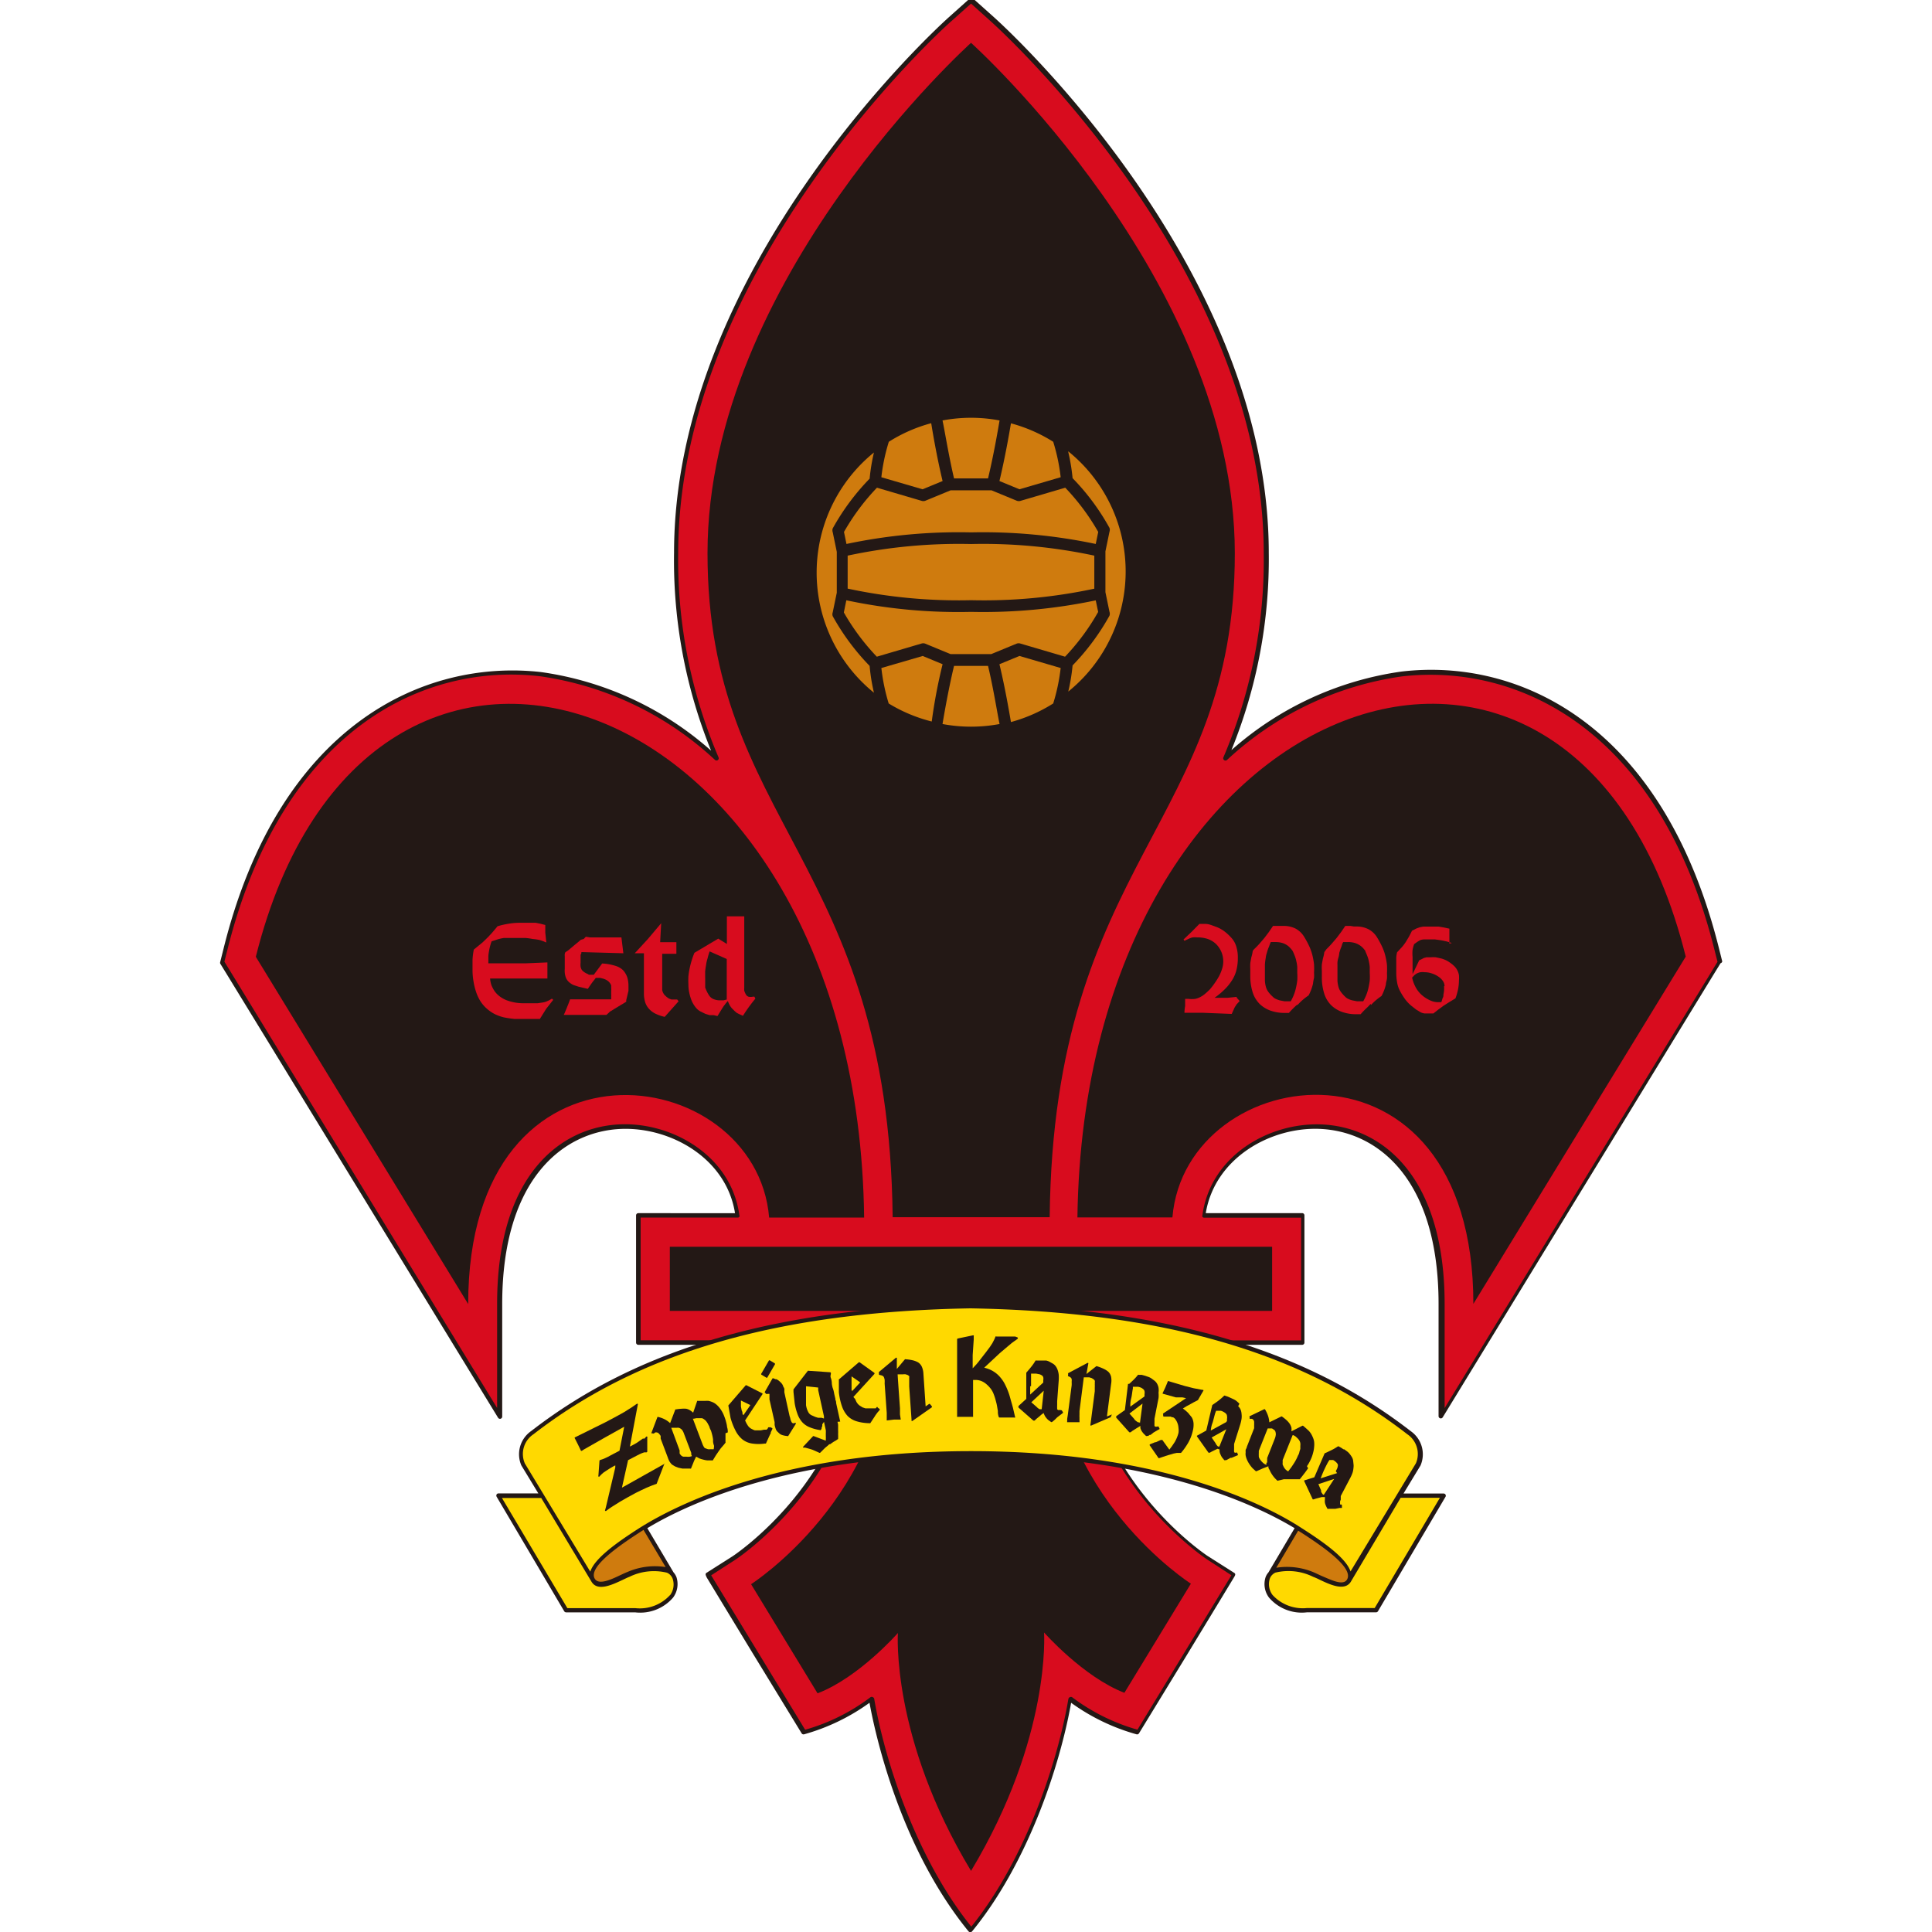 <svg xmlns="http://www.w3.org/2000/svg" xmlns:xlink="http://www.w3.org/1999/xlink" width="150" height="150" viewBox="0 0 150 150">
  <defs>
    <clipPath id="clip-_30526">
      <rect width="150" height="150"/>
    </clipPath>
  </defs>
  <g id="_30526" data-name="30526" clip-path="url(#clip-_30526)">
    <g id="_30526-2" data-name="30526" transform="translate(-25.521 -26.24)">
      <path id="パス_1122" data-name="パス 1122" d="M159.235,100.881l-.254-1.016c-4.368-17.463-15.594-22.553-24.646-21.486a25.174,25.174,0,0,0-13.207,6.1,39.265,39.265,0,0,0,2.9-15.31c0-22.187-20.46-40.809-21.334-41.591l-1.636-1.463a.173.173,0,0,0-.234,0l-1.636,1.463c-.874.782-21.334,19.4-21.334,41.591a39.224,39.224,0,0,0,2.875,15.35,25.164,25.164,0,0,0-13.207-6.1C58.468,77.4,47.2,82.483,42.874,99.906l-.254,1.016a.193.193,0,0,0,0,.132l.538.874,21.029,34.378a.173.173,0,0,0,.325-.091v-8.727c0-9.783,4.8-13.44,9.275-13.6,3.81-.132,8.127,2.276,8.8,6.542H75.078a.173.173,0,0,0-.173.173v9.875a.173.173,0,0,0,.173.173H91.973c-.508,10.413-9.458,16.336-9.549,16.4l-2.032,1.29c-.152.091-.071.213,0,.376l.234.386.843,1.392,2.56,4.216,3.728,6.1a.173.173,0,0,0,.193.081,15.989,15.989,0,0,0,5.079-2.448c.427,2.347,2.326,11.175,7.69,17.748a.185.185,0,0,0,.274,0c4.277-5.212,6.8-12.739,7.69-17.748a15.99,15.99,0,0,0,5.079,2.448.173.173,0,0,0,.193-.081l3.728-6.1,2.56-4.216.843-1.392.234-.386c.1-.163.173-.284,0-.376l-2.032-1.29c-.091-.061-9.042-5.984-9.549-16.4h16.884a.173.173,0,0,0,.173-.173V120.6a.173.173,0,0,0-.173-.173h-7.487c.711-4.267,4.988-6.674,8.8-6.542,4.49.163,9.275,3.82,9.275,13.6v8.7a.174.174,0,0,0,.325.091L158.565,101.9l.538-.874a.183.183,0,0,0,.132-.142Z" fill="#231815"/>
      <path id="パス_1123" data-name="パス 1123" d="M158.377,101.707l-20.7,33.85V127.48c0-10.037-4.958-13.786-9.61-13.948-4.064-.142-8.564,2.448-9.194,7.04a.183.183,0,0,0,0,.142.193.193,0,0,0,.132.061h7.528V130.3H109.664a.173.173,0,0,0-.122.051.183.183,0,0,0,0,.122c.417,10.708,9.631,16.793,9.722,16.854l1.859,1.209-7.294,11.988A15.391,15.391,0,0,1,108.75,158a.205.205,0,0,0-.284.132c-.833,4.907-3.312,12.435-7.538,17.687-4.226-5.252-6.7-12.78-7.538-17.687a.173.173,0,0,0-.112-.132.183.183,0,0,0-.173,0,15.31,15.31,0,0,1-5.079,2.53L80.731,148.54l1.89-1.219c.091-.061,9.306-6.146,9.722-16.854a.115.115,0,0,0-.122-.173H75.256v-9.529h7.528a.133.133,0,0,0,.132-.2c-.63-4.592-5.171-7.182-9.194-7.04-4.653.163-9.61,3.911-9.61,13.948v8.076l-20.674-33.84-.5-.813.234-.924C47.491,82.7,58.534,77.7,67.433,78.737a25.093,25.093,0,0,1,13.6,6.5.173.173,0,0,0,.274-.193A38.959,38.959,0,0,1,78.171,69.2c0-22.035,20.318-40.555,21.212-41.327l1.524-1.361,1.514,1.361c.864.772,21.212,19.3,21.212,41.327a39.01,39.01,0,0,1-3.139,15.848.178.178,0,0,0,.274.2,25.093,25.093,0,0,1,13.6-6.5c8.9-1.016,19.952,3.982,24.26,21.232l.234.924Z" transform="translate(0.005 0.007)" fill="#d80c1e"/>
      <path id="パス_1124" data-name="パス 1124" d="M106.556,128.1H93.979c0,12.607-10.789,19.515-10.789,19.515l5.161,8.473c3.21-1.229,6.238-4.683,6.238-4.683s-.559,8.127,5.679,18.469c6.238-10.382,5.669-18.51,5.669-18.51s3.048,3.454,6.238,4.683l5.161-8.473S106.556,140.707,106.556,128.1Z" transform="translate(0.645 1.622)" fill="#231815"/>
      <rect id="長方形_25" data-name="長方形 25" width="46.762" height="4.978" transform="translate(77.526 123.038)" fill="#231815"/>
      <path id="パス_1125" data-name="パス 1125" d="M45.34,99.667l16.488,26.962c0-22.045,22.35-18.9,23.366-6.715h7.375C92.061,78.455,53.914,65.36,45.34,99.667Z" transform="translate(0.043 0.858)" fill="#231815"/>
      <path id="パス_1126" data-name="パス 1126" d="M108.13,119.9h7.375c1.016-12.191,23.366-15.33,23.366,6.715l16.488-26.962C146.826,65.36,108.679,78.455,108.13,119.9Z" transform="translate(1.042 0.858)" fill="#231815"/>
      <path id="パス_1127" data-name="パス 1127" d="M100.32,29.51S79.86,47.888,79.86,69.13c0,21.039,14.08,23.782,14.375,51.557h12.191C106.72,92.912,120.8,90.21,120.8,69.13,120.78,47.888,100.32,29.51,100.32,29.51Z" transform="translate(0.592 0.055)" fill="#231815"/>
      <path id="パス_1128" data-name="パス 1128" d="M137.413,140.691a.173.173,0,0,0-.152-.081h-3.109l1.321-2.174h0a2.194,2.194,0,0,0-.762-2.672c-8.33-6.461-19.18-9.59-34.144-9.854-14.964.264-25.814,3.393-34.134,9.844a2.194,2.194,0,0,0-.772,2.672h0l1.321,2.174H63.893a.173.173,0,0,0-.152.081.183.183,0,0,0,0,.173l5.252,8.9a.173.173,0,0,0,.142.081h5.354a3.363,3.363,0,0,0,2.956-1.148,1.757,1.757,0,0,0,.264-1.575,1.239,1.239,0,0,0-.234-.386L75.443,143.3c3.159-1.91,11.175-5.648,25.133-5.648s21.954,3.739,25.123,5.648l-2.032,3.434a1.148,1.148,0,0,0-.224.376,1.747,1.747,0,0,0,.264,1.575,3.352,3.352,0,0,0,2.956,1.148h5.354a.173.173,0,0,0,.152-.081l5.252-8.9a.173.173,0,0,0-.01-.163Z" transform="translate(0.336 1.587)" fill="#231815"/>
      <path id="パス_1129" data-name="パス 1129" d="M76.747,146.045h0a5.333,5.333,0,0,0-2.977.386c-.163.061-.345.152-.549.244-.7.335-1.656.782-1.971.284-.549-.884,1.8-2.53,3.606-3.688l.173-.112h0Z" transform="translate(0.454 1.862)" fill="#cf7b0e"/>
      <path id="パス_1130" data-name="パス 1130" d="M125.027,143.22h0l.183.112c1.808,1.158,4.155,2.8,3.606,3.688-.315.5-1.27,0-1.961-.284l-.549-.254a5.334,5.334,0,0,0-2.977-.386Z" transform="translate(1.283 1.863)" fill="#cf7b0e"/>
      <path id="パス_1131" data-name="パス 1131" d="M77.2,148.258a3.17,3.17,0,0,1-2.682,1.016H69.229L64.15,140.72H67.2l3.911,6.512h0c.467.762,1.585.234,2.408-.152.193-.091.376-.183.518-.234a4.318,4.318,0,0,1,2.926-.325.823.823,0,0,1,.447.488,1.4,1.4,0,0,1-.2,1.25Z" transform="translate(0.342 1.823)" fill="#ffd900"/>
      <path id="パス_1132" data-name="パス 1132" d="M100.545,137.313c-14.8,0-22.959,4.2-25.784,5.994-1.747,1.117-3.454,2.347-3.779,3.363l-5.079-8.4A1.839,1.839,0,0,1,66.573,136c8.259-6.4,19.048-9.509,33.921-9.773,14.883.264,25.662,3.363,33.921,9.773a1.849,1.849,0,0,1,.67,2.255l-5.079,8.4c-.325-1.016-2.032-2.245-3.789-3.363C123.5,141.509,115.346,137.313,100.545,137.313Z" transform="translate(0.368 1.593)" fill="#ffd900"/>
      <path id="パス_1133" data-name="パス 1133" d="M130.979,149.264h-5.252a3.18,3.18,0,0,1-2.682-1.016,1.4,1.4,0,0,1-.213-1.26.792.792,0,0,1,.163-.274h0a.873.873,0,0,1,.274-.2,4.307,4.307,0,0,1,2.926.325,5.432,5.432,0,0,1,.528.234c.813.386,1.93.9,2.4.152h0l3.871-6.522h3.048Z" transform="translate(1.274 1.823)" fill="#ffd900"/>
      <path id="パス_1134" data-name="パス 1134" d="M76.73,138.163l-.234.122-2.987,1.676-.132.071.477-2.133.7-.366.2-.1.183-.081.173-.061h.173a.081.081,0,0,0,.061-.061v-.579h0v-.112h0v-.376a.061.061,0,0,0-.091-.081l-.061.071h0l-.061.071H75l-.274.193h0l-.223.152-.254.142-.254.132.61-3.241a.071.071,0,0,0,0-.071.061.061,0,0,0-.081,0l-.477.325-.1.061-.386.244-.538.3-.61.325-.325.173-2.377,1.178a.071.071,0,0,0,0,.051l.254.5.234.488h.061l.173-.112L72,136.172l1.453-.813.1-.051-.366,1.859-.681.356-.224.122-.193.091-.193.081-.213.071a.081.081,0,0,0-.051.071l-.081,1.138a.054.054,0,0,0,.081.071h0l.061-.071.112-.112.152-.132.213-.142.254-.163.295-.173.142-.071v.163l-.721,3.048-.061.234a.057.057,0,0,0,.081.081c.193-.142.376-.274.559-.386l.518-.325.549-.315.65-.356.406-.2.427-.2.417-.173.386-.142.579-1.5a.081.081,0,0,0,0-.081.091.091,0,0,0,.081.02Z" transform="translate(0.431 1.708)" fill="#231815"/>
      <path id="パス_1135" data-name="パス 1135" d="M81.5,135.748a1.065,1.065,0,0,0-.051-.406,2.032,2.032,0,0,0-.071-.376,2.894,2.894,0,0,0-.112-.366,2.774,2.774,0,0,0-.173-.406,2.561,2.561,0,0,0-.223-.345,1.809,1.809,0,0,0-.264-.274,1.128,1.128,0,0,0-.3-.183,1.738,1.738,0,0,0-.284-.091,1.178,1.178,0,0,0-.274,0h-.559a.071.071,0,0,0-.061,0l-.315.914a1.474,1.474,0,0,0-.223-.173.924.924,0,0,0-.315-.132,1.767,1.767,0,0,0-.356,0,3.22,3.22,0,0,0-.437.051.081.081,0,0,0-.051,0l-.406,1.067a1.879,1.879,0,0,0-.376-.274,2.123,2.123,0,0,0-.528-.2.071.071,0,0,0-.081,0l-.447,1.178a.071.071,0,0,0,0,.091h.1a.071.071,0,0,0,.081,0l.091-.071a.244.244,0,0,1,.132,0,.234.234,0,0,1,.122.051l.1.112a.5.5,0,0,1,.071.112v.2l.549,1.453a2.034,2.034,0,0,0,.091.234.945.945,0,0,0,.112.183.711.711,0,0,0,.152.163l.223.132.264.1.295.061h.61a.071.071,0,0,0,.061,0c.061-.163.132-.325.2-.5s.132-.284.2-.427l.234.132a2.029,2.029,0,0,0,.315.1,1.836,1.836,0,0,0,.315.061h.366a.081.081,0,0,0,.061,0l.122-.2.122-.2.132-.193.132-.193h0l.112-.152.132-.152h0l.122-.142.112-.142h0a.061.061,0,0,0,0-.051v-.681m-2.57,1.757a.731.731,0,0,1-.2.061,1.016,1.016,0,0,1-.264,0h-.244a.447.447,0,0,1-.142-.071l-.091-.1a.285.285,0,0,1-.051-.091v-.223l-.65-1.758h.447a.305.305,0,0,1,.132,0,.376.376,0,0,1,.152.071h0a.437.437,0,0,1,.142.142,1.015,1.015,0,0,1,.112.234l.569,1.5h0v.132l.051.112a.407.407,0,0,0,.051.112h0m.295-3.048h.427a.446.446,0,0,1,.173.091h0a.589.589,0,0,1,.152.132,1.513,1.513,0,0,1,.132.193l.122.234a1.061,1.061,0,0,0,.122.3,3.535,3.535,0,0,1,.1.345,2.948,2.948,0,0,1,.071.376.94.94,0,0,0,.051.4c.051.112,0,.234,0,.335a1.014,1.014,0,0,1-.224,0,.832.832,0,0,1-.234,0l-.2-.071a.193.193,0,0,1-.081-.061h0l-.051-.081-.061-.122-.772-2.032h.081Z" transform="translate(0.524 1.705)" fill="#231815"/>
      <path id="パス_1136" data-name="パス 1136" d="M78.85,137.25Z" transform="translate(0.576 1.768)" fill="#231815"/>
      <path id="パス_1137" data-name="パス 1137" d="M84.609,135.371h-.061a.559.559,0,0,1-.061.122l-.071.061h-.193l-.244.051h-.467a.954.954,0,0,1-.213-.091.741.741,0,0,1-.183-.112.854.854,0,0,1-.142-.152l-.122-.2-.1-.213L84.1,132.8a.081.081,0,0,0,0-.061l-1.219-.62a.071.071,0,0,0-.091,0l-1.331,1.544a.071.071,0,0,0,0,.061l.163.914a5.081,5.081,0,0,0,.4,1.016,2.1,2.1,0,0,0,.528.66,1.6,1.6,0,0,0,.742.315,3.434,3.434,0,0,0,1.016,0,.071.071,0,0,0,.061,0l.254-.559h0l.051-.112.071-.132h0v-.071l.051-.1.061-.132a.071.071,0,0,0,0-.091l-.152-.071m-2.154-1.016h0a.453.453,0,0,0-.061-.274l-.061-.315v-.467l.731.356-.538.782Z" transform="translate(0.618 1.686)" fill="#231815"/>
      <path id="パス_1138" data-name="パス 1138" d="M84.377,131.551h.051l.589-1.016a.071.071,0,0,0,0-.1l-.386-.234H84.57l-.589,1.016a.071.071,0,0,0,0,.1Z" transform="translate(0.657 1.656)" fill="#231815"/>
      <path id="パス_1139" data-name="パス 1139" d="M86.648,135.054a.081.081,0,0,0-.112,0h0a.171.171,0,0,1-.223-.091,1.088,1.088,0,0,1-.081-.2,1.47,1.47,0,0,0-.071-.264l-.406-1.839V132.5a.316.316,0,0,0-.071-.254,1.077,1.077,0,0,0-.081-.193.9.9,0,0,0-.112-.142l-.152-.142-.1-.071h0l-.091-.051h-.071l-.152-.061a.071.071,0,0,0-.091,0l-.579,1.016a.071.071,0,0,0,0,.091l.091.091a.081.081,0,0,0,.091,0H84.6v.061h0v.071a.507.507,0,0,1,0,.081v.213l.4,1.768v.213a1.888,1.888,0,0,0,.061.234,1.016,1.016,0,0,0,.061.163.589.589,0,0,0,.1.132l.163.152a.65.65,0,0,0,.254.122,1.554,1.554,0,0,0,.345.061.071.071,0,0,0,.071,0l.579-.924a.081.081,0,0,0,0-.091Z" transform="translate(0.662 1.677)" fill="#231815"/>
      <path id="パス_1140" data-name="パス 1140" d="M90.057,134.942l-.315-1.432a.5.5,0,0,0-.061-.264v-.081l-.091-.386a2.12,2.12,0,0,0-.122-.467,2.276,2.276,0,0,1-.061-.315,1.31,1.31,0,0,0-.071-.427c-.071-.163,0-.264,0-.386a.071.071,0,0,0-.061-.071L87.608,131a.071.071,0,0,0-.061,0l-1.117,1.443v.2l.091.864a4.489,4.489,0,0,0,.234.884,1.93,1.93,0,0,0,.356.6,1.565,1.565,0,0,0,.559.386,3.333,3.333,0,0,0,.813.224.071.071,0,0,0,.071,0l.061-.122h0v-.071h0l.051-.112v-.071h0v-.071l.071-.1.061-.091h0l.142.65a2.227,2.227,0,0,1,0,.244v.224a1.514,1.514,0,0,1,0,.223,1.087,1.087,0,0,1,0,.122l-.914-.345a.071.071,0,0,0-.081,0l-.762.813a.071.071,0,0,0,0,.071h.152l.224.061.213.061.152.051.5.223a.071.071,0,0,0,.081,0l.173-.173.071-.071.112-.112.081-.071.1-.081.173-.152h.061l.1-.071h0l.071-.051.091-.061.193-.112.163-.112h0a.071.071,0,0,0,0-.051,2.743,2.743,0,0,0,0-.335,2.36,2.36,0,0,0,0-.3v-.3a.865.865,0,0,0-.051-.345m-1.229-.315H88.34l-.2-.061-.3-.132a.549.549,0,0,1-.264-.254,1.646,1.646,0,0,1-.173-.538h0v-.315h0v-.284h0V132.2l.945.1v.2l.447,2.032v.173Z" transform="translate(0.697 1.668)" fill="#231815"/>
      <path id="パス_1141" data-name="パス 1141" d="M92.9,133.824h-.061a.426.426,0,0,1-.081.1.152.152,0,0,1-.071,0h-.731l-.213-.071-.2-.122a.834.834,0,0,1-.163-.142,1.016,1.016,0,0,1-.122-.173l-.1-.223q-.07-.073-.132-.152l1.615-1.768a.071.071,0,0,0,0-.112l-1.117-.8a.071.071,0,0,0-.091,0l-1.534,1.321a.061.061,0,0,0,0,.061v.935a4.907,4.907,0,0,0,.244,1.1,2.143,2.143,0,0,0,.427.731,1.646,1.646,0,0,0,.691.417,3.576,3.576,0,0,0,1.016.152.091.091,0,0,0,.061,0l.335-.508h0l.061-.1h0l.081-.112.091-.122h0l.152-.173a.071.071,0,0,0,0-.091l-.142-.1m-2.032-1.351h0v-1.077l.671.467-.64.691v-.081m1.747,2.032Z" transform="translate(0.752 1.658)" fill="#231815"/>
      <path id="パス_1142" data-name="パス 1142" d="M96.912,133.586h-.051l-.274.193-.173-2.55a1.514,1.514,0,0,0-.122-.528.792.792,0,0,0-.284-.335,1.606,1.606,0,0,0-.417-.163,3.352,3.352,0,0,0-.549-.081.081.081,0,0,0-.061,0l-.63.752v-.8a.051.051,0,0,0-.081-.061l-1.311,1.1a.071.071,0,0,0,0,.061v.1a.071.071,0,0,0,.071.071.64.64,0,0,1,.213.061.234.234,0,0,1,.1.1,1.087,1.087,0,0,1,.061.2,2.223,2.223,0,0,1,0,.295l.163,2.276v.528a.092.092,0,0,0,0,.061h.061l.5-.061h.518a.071.071,0,0,0,0-.061l-.051-.335v-.488s-.163-2.245-.183-2.631h.427a.711.711,0,0,1,.2,0l.173.061.1.081a.244.244,0,0,1,0,.112v.7l.183,2.6a.047.047,0,0,0,.071.061l1.493-1.046a.071.071,0,0,0,0-.1Z" transform="translate(0.8 1.652)" fill="#231815"/>
      <path id="パス_1143" data-name="パス 1143" d="M103.441,128.381h-1.453a.081.081,0,0,0-.071,0,2.377,2.377,0,0,1-.112.264l-.132.254-.193.295-.274.366h0l-.315.406-.3.386-.152.183-.152.163-.142.152h0v-1.026l.081-1.209v-.264a.071.071,0,0,0,0-.061h-.061l-1.168.244a.071.071,0,0,0-.061.071v5.953a.071.071,0,0,0,0,.061h1.239a.061.061,0,0,0,0-.051v-2.814h.213a1.219,1.219,0,0,1,.447.091,1.452,1.452,0,0,1,.406.264,2.235,2.235,0,0,1,.335.366,1.717,1.717,0,0,1,.213.417,3.79,3.79,0,0,1,.142.447c.041.152.071.254.1.417l.071.417a1.135,1.135,0,0,0,.061.437.071.071,0,0,0,.071.061h1.138a.043.043,0,0,0,.061-.061l-.163-.7-.081-.295-.071-.244-.061-.223a5.131,5.131,0,0,0-.183-.559c-.071-.183-.152-.356-.234-.518a2.54,2.54,0,0,0-.3-.457,2.266,2.266,0,0,0-.386-.386,2.336,2.336,0,0,0-.477-.284,2.8,2.8,0,0,0-.437-.142l1.209-1.128.61-.518.315-.264.193-.142.091-.061.152-.112a.071.071,0,0,0,0-.132Z" transform="translate(0.895 1.625)" fill="#231815"/>
      <path id="パス_1144" data-name="パス 1144" d="M106.871,134.06a.061.061,0,0,0-.061,0H106.7l-.071-.061a.254.254,0,0,1,0-.081.3.3,0,0,1,0-.091.5.5,0,0,1,0-.132v-.315l.122-1.636a3.292,3.292,0,0,0,0-.417,1.573,1.573,0,0,0-.081-.366,1.016,1.016,0,0,0-.152-.3.722.722,0,0,0-.254-.223l-.254-.142a.925.925,0,0,0-.244-.081h-.742a.081.081,0,0,0-.071,0,4.064,4.064,0,0,1-.274.406c-.1.132-.213.264-.315.386l-.132.152v2.032l-.61.559a139.482,139.482,0,0,1,0,.112l1.158,1.016h.1l.112-.112.071-.061.1-.081.1-.081.122-.112.193-.142a1.2,1.2,0,0,0,.061.152.893.893,0,0,0,.132.213,1.067,1.067,0,0,0,.173.183l.213.152a.071.071,0,0,0,.071,0l.081-.061.142-.122.122-.122h0l.061-.061.295-.224.132-.1a.071.071,0,0,0,0-.1l-.081-.122m-2.377-1.879v-.965h.4l.264.051a.762.762,0,0,1,.183.091.264.264,0,0,1,.1.142.6.6,0,0,1,0,.224v.183l-1.016.935v-.64m.894,1.778h-.163l-.081-.051h0l-.081-.061-.081-.081h0l-.4-.345.965-.9Z" transform="translate(0.97 1.656)" fill="#231815"/>
      <path id="パス_1145" data-name="パス 1145" d="M110.825,134.433a.071.071,0,0,0-.091,0l-.3.122.325-2.53a1.5,1.5,0,0,0,0-.538.792.792,0,0,0-.2-.386,1.453,1.453,0,0,0-.376-.244,3.524,3.524,0,0,0-.518-.2.061.061,0,0,0-.061,0l-.762.6.142-.782a.081.081,0,0,0,0-.071.071.071,0,0,0-.071,0l-1.493.792a.071.071,0,0,0,0,.051v.1a.071.071,0,0,0,0,.081.579.579,0,0,1,.193.1.213.213,0,0,1,.081.122.711.711,0,0,1,0,.213,1.973,1.973,0,0,1,0,.295l-.295,2.255-.051.335v.193a.071.071,0,0,0,0,.061h.955a.071.071,0,0,0,0-.051v-.335a1.462,1.462,0,0,1,0-.193.68.68,0,0,1,0-.071v-.213l.335-2.621h.427l.193.061.152.1a.264.264,0,0,1,.081.1.254.254,0,0,1,0,.122,1.28,1.28,0,0,1,0,.183,2.117,2.117,0,0,1,0,.213v.295h0l-.335,2.591a.081.081,0,0,0,0,.071.071.071,0,0,0,.071,0l1.514-.65a.071.071,0,0,0,0-.091Z" transform="translate(1.029 1.659)" fill="#231815"/>
      <path id="パス_1146" data-name="パス 1146" d="M113.741,135.983l.152-.112.081-.071h0l.325-.193.152-.081a.081.081,0,0,0,0-.061l-.071-.132a.071.071,0,0,0-.1,0h-.163l-.051-.061a.274.274,0,0,1,0-.081h0a.193.193,0,0,1,0-.081.59.59,0,0,1,0-.132s0-.061,0-.1h0v-.163l.315-1.605a2.387,2.387,0,0,0,0-.417,1.351,1.351,0,0,0,0-.376,1.016,1.016,0,0,0-.112-.315.772.772,0,0,0-.224-.254l-.234-.173a1.148,1.148,0,0,0-.234-.112l-.234-.081-.264-.071h-.224a.071.071,0,0,0-.071,0,3.5,3.5,0,0,1-.325.366c-.122.122-.244.234-.356.335h-.091l-.244,2.032-.671.477a.091.091,0,0,0,0,.051.081.081,0,0,0,0,.061l1.016,1.138h.1l.122-.1.193-.122.142-.091.1-.061.2-.122v.163a1.087,1.087,0,0,0,.1.234,1.664,1.664,0,0,0,.152.2l.183.183a.081.081,0,0,0,.071,0h.091l.142-.091h0m-.813-.965H112.8l-.1-.061-.081-.061h0l-.081-.071-.061-.091h0l-.356-.4,1.016-.772-.2,1.514m-.549-2.631v-.193h.386a1.016,1.016,0,0,1,.264.081.833.833,0,0,1,.173.122.254.254,0,0,1,.081.142.61.61,0,0,1,0,.234v.173l-1.1.792a2.211,2.211,0,0,1,.061-.63c.061-.213.081-.518.132-.762Z" transform="translate(1.089 1.673)" fill="#231815"/>
      <path id="パス_1147" data-name="パス 1147" d="M116.738,134.381a1.3,1.3,0,0,0-.193-.213l-.142-.122h0l-.173-.132.295-.183.284-.152h0l.254-.142.335-.173h0l.417-.721a.044.044,0,0,0-.051-.071l-.7-.132-.681-.173-1.229-.366a.071.071,0,0,0-.091,0c-.061.163-.132.325-.2.488l-.081.173-.112.234a.061.061,0,0,0,0,.071s0,0,0,0l1.016.284h.508l.284.061h0L114.7,134.3a.071.071,0,0,0,0,.081v.112a.071.071,0,0,0,.071.051h.508l.122.051h.061a.457.457,0,0,1,.183.152,1.107,1.107,0,0,1,.163.3,1.158,1.158,0,0,1,.081.386,1.26,1.26,0,0,1,0,.376,2.42,2.42,0,0,1-.122.366,3.045,3.045,0,0,1-.163.335l-.224.335-.2.264-.538-.742a.071.071,0,0,0-.091,0h-.061l-.173.081-.173.081h-.061l-.122.051-.284.112a.071.071,0,0,0,0,.112l.66.955a.071.071,0,0,0,.081,0l.264-.091.213-.071.193-.061h0l.183-.051.234-.071.254-.051h.325a4.673,4.673,0,0,0,.315-.406c.091-.132.183-.274.254-.4a3.394,3.394,0,0,0,.345-.894,1.94,1.94,0,0,0,.061-.589,1.107,1.107,0,0,0-.142-.477Q116.829,134.489,116.738,134.381Z" transform="translate(1.129 1.681)" fill="#231815"/>
      <path id="パス_1148" data-name="パス 1148" d="M120.562,133.53a2.033,2.033,0,0,0-.213-.2,1.016,1.016,0,0,0-.223-.142l-.213-.1-.254-.112h0l-.213-.071a.071.071,0,0,0-.071,0,4.457,4.457,0,0,1-.356.315c-.132.112-.264.2-.4.295l-.163.112-.467,1.981-.721.4a.081.081,0,0,0,0,.061l.894,1.26h.1l.142-.081.2-.1.254-.122.163.051a1.351,1.351,0,0,0,0,.163.874.874,0,0,0,.081.244,1.016,1.016,0,0,0,.122.224l.163.2a.071.071,0,0,0,.061,0h.091l.173-.091.163-.091h.081l.335-.142.152-.061a.071.071,0,0,0,0-.051l-.051-.142a.071.071,0,0,0-.091,0H120.2a.213.213,0,0,1-.051-.071.223.223,0,0,1,0-.081h0a.224.224,0,0,1,0-.091s0-.081,0-.132v-.3l.488-1.554a2.916,2.916,0,0,0,.091-.406,1.473,1.473,0,0,0,0-.376,1.016,1.016,0,0,0-.071-.325.8.8,0,0,0-.193-.274m-.935,1.239-1.189.65a2.119,2.119,0,0,1,.142-.62c.061-.193.122-.467.2-.731l.071-.183h.376a1.016,1.016,0,0,1,.244.112.6.6,0,0,1,.163.132.244.244,0,0,1,.061.163.488.488,0,0,1,0,.223v.163m-.589,1.981H118.9l-.071-.071h0l-.071-.091-.051-.1h0l-.3-.437,1.138-.64Z" transform="translate(1.187 1.698)" fill="#231815"/>
      <path id="パス_1149" data-name="パス 1149" d="M125.745,138.359a2.338,2.338,0,0,0,.193-.315,3.6,3.6,0,0,0,.163-.345,3.046,3.046,0,0,0,.132-.417,2.276,2.276,0,0,0,.071-.417,1.869,1.869,0,0,0,0-.4,1.269,1.269,0,0,0-.1-.345,2.226,2.226,0,0,0-.142-.284,1.636,1.636,0,0,0-.173-.223l-.2-.183-.152-.132-.081-.071a.081.081,0,0,0-.081,0l-.833.427a1.412,1.412,0,0,0,0-.284,1.107,1.107,0,0,0-.142-.315,1.676,1.676,0,0,0-.244-.274,3.563,3.563,0,0,0-.345-.274.071.071,0,0,0-.071,0l-.914.447a2.114,2.114,0,0,0-.091-.477,2.591,2.591,0,0,0-.244-.528.071.071,0,0,0-.091,0l-1.1.528a.071.071,0,0,0,0,.091v.112a.091.091,0,0,0,.061,0h.112a.355.355,0,0,1,.122.091.4.4,0,0,1,.051.132,1.292,1.292,0,0,1,0,.152.528.528,0,0,1,0,.122v.234l-.569,1.453c0,.081-.071.163-.091.234a1.708,1.708,0,0,0,0,.2.834.834,0,0,0,0,.224,1.473,1.473,0,0,0,.071.254,2.035,2.035,0,0,0,.122.264,2.756,2.756,0,0,0,.163.254,2.4,2.4,0,0,0,.193.234l.234.213a.081.081,0,0,0,.081,0l.477-.213.427-.163a.352.352,0,0,0,.081.264,2.175,2.175,0,0,0,.152.3,2.583,2.583,0,0,0,.193.274,2.67,2.67,0,0,0,.264.274.061.061,0,0,0,.071,0l.223-.051h0l.2-.051h1.25l.132-.163.284-.366.234-.325m-3.241-.264a.914.914,0,0,1-.193-.1,1.474,1.474,0,0,1-.193-.183,1.33,1.33,0,0,1-.142-.2.4.4,0,0,1-.061-.163,1.267,1.267,0,0,1,0-.142.244.244,0,0,1,0-.1v-.112h0v-.091h0l.691-1.737h.335l.122.081a.406.406,0,0,1,.112.1.427.427,0,0,1,.051.163h0a.477.477,0,0,1,0,.2,1.016,1.016,0,0,1-.071.254l-.589,1.493v.112h0a.7.7,0,0,0,0,.132h0a.627.627,0,0,0,0,.122H122.6m2.032-2.133h.071l.163.1.163.152a.792.792,0,0,1,.132.173.6.6,0,0,1,.071.193.864.864,0,0,1,0,.213v.234l-.071.223h0a.741.741,0,0,1-.112.295,3.05,3.05,0,0,1-.152.325,3.251,3.251,0,0,1-.193.325c-.081.122-.152.234-.223.325l-.193.254a1.241,1.241,0,0,1-.183-.132.934.934,0,0,1-.152-.2,1.634,1.634,0,0,1-.091-.2.193.193,0,0,1,0-.112.782.782,0,0,1,0-.1,1.179,1.179,0,0,1,0-.142Z" transform="translate(1.246 1.715)" fill="#231815"/>
      <path id="パス_1150" data-name="パス 1150" d="M129.26,137.867a.8.8,0,0,0-.132-.315,2.034,2.034,0,0,0-.173-.234,1.015,1.015,0,0,0-.193-.173l-.193-.142h-.061l-.163-.112-.2-.112a.081.081,0,0,0-.071,0,4.058,4.058,0,0,1-.406.244l-.437.213-.183.081h0l-.8,1.859-.782.244h0a.071.071,0,0,0,0,.061l.66,1.412h.061l.152-.051.223-.061.274-.071h.234v.173a1.178,1.178,0,0,0,0,.264,1.016,1.016,0,0,0,.081.244,1.767,1.767,0,0,0,.122.234.071.071,0,0,0,.061,0h.538l.356-.071h.163a.081.081,0,0,0,0-.051v-.152a.071.071,0,0,0-.081-.061h-.061a.234.234,0,0,1,0-.071.265.265,0,0,1,0-.091.53.53,0,0,1,0-.091l.051-.122v-.284l.752-1.432a2.793,2.793,0,0,0,.163-.376,1.554,1.554,0,0,0,.071-.366,1.138,1.138,0,0,0,0-.335m-1.27.731-1.28.406c.081-.193.152-.386.244-.589s.213-.457.335-.67l.1-.163h.295a.925.925,0,0,1,.223.163.6.6,0,0,1,.132.163.285.285,0,0,1,0,.173.629.629,0,0,1-.071.213l-.081.152m-.924,1.829h-.051l-.051-.051h0l-.061-.091h0l-.051-.091v-.1h0l-.213-.488,1.229-.406Z" transform="translate(1.317 1.76)" fill="#231815"/>
      <path id="パス_1151" data-name="パス 1151" d="M97.9,77.01l-1.544-.64-3.21.935a15.055,15.055,0,0,0,.569,2.753,12.048,12.048,0,0,0,3.342,1.4A41.213,41.213,0,0,1,97.9,77.01Z" transform="translate(0.804 0.8)" fill="#cf7b0e"/>
      <path id="パス_1152" data-name="パス 1152" d="M107.469,63.51l-3.454,1.016a.457.457,0,0,1-.3,0l-1.971-.813H98.57l-1.971.813a.447.447,0,0,1-.295,0L92.85,63.51a17.423,17.423,0,0,0-2.56,3.434l.193.935a42.149,42.149,0,0,1,9.682-.9,42.352,42.352,0,0,1,9.671.9l.193-.935A17.5,17.5,0,0,0,107.469,63.51Z" transform="translate(0.758 0.595)" fill="#cf7b0e"/>
      <path id="パス_1153" data-name="パス 1153" d="M109.72,71.285v-2.57a41.276,41.276,0,0,0-9.57-.9,41.3,41.3,0,0,0-9.58.9v2.56a41.022,41.022,0,0,0,9.58.9,41,41,0,0,0,9.57-.894Z" transform="translate(0.763 0.664)" fill="#cf7b0e"/>
      <path id="パス_1154" data-name="パス 1154" d="M102.17,77.01c.427,1.768.742,3.606.894,4.49a12.069,12.069,0,0,0,3.281-1.443,14.974,14.974,0,0,0,.579-2.753l-3.2-.935Z" transform="translate(0.947 0.8)" fill="#cf7b0e"/>
      <path id="パス_1155" data-name="パス 1155" d="M109.836,72.12a42.5,42.5,0,0,1-9.682.894,41.906,41.906,0,0,1-9.682-.9l-.193.945a17.433,17.433,0,0,0,2.56,3.434l3.454-1.016a.457.457,0,0,1,.295,0l1.971.813h3.17l1.971-.813a.457.457,0,0,1,.3,0l3.454,1.016a17.473,17.473,0,0,0,2.57-3.474Z" transform="translate(0.758 0.732)" fill="#cf7b0e"/>
      <path id="パス_1156" data-name="パス 1156" d="M101.355,77.13H98.714c-.427,1.788-.752,3.657-.894,4.511a12.038,12.038,0,0,0,4.429,0C102.066,80.787,101.782,78.918,101.355,77.13Z" transform="translate(0.878 0.812)" fill="#cf7b0e"/>
      <path id="パス_1157" data-name="パス 1157" d="M92.314,77.389a18.144,18.144,0,0,1-2.865-3.86.437.437,0,0,1,0-.3l.315-1.524v-3.17l-.315-1.524a.457.457,0,0,1,0-.3,18.124,18.124,0,0,1,2.865-3.86,14.75,14.75,0,0,1,.335-2.032,12,12,0,0,0,0,18.652,14.629,14.629,0,0,1-.335-2.072Z" transform="translate(0.725 0.552)" fill="#cf7b0e"/>
      <path id="パス_1158" data-name="パス 1158" d="M107.43,60.781a14.943,14.943,0,0,1,.335,2.032,17.91,17.91,0,0,1,2.865,3.86.447.447,0,0,1,0,.3l-.315,1.524v3.17l.315,1.524a.457.457,0,0,1,0,.3,18.164,18.164,0,0,1-2.865,3.86,14.731,14.731,0,0,1-.335,2.032,11.988,11.988,0,0,0,0-18.652Z" transform="translate(1.031 0.551)" fill="#cf7b0e"/>
      <path id="パス_1159" data-name="パス 1159" d="M102.17,63.07l1.554.64,3.2-.935a14.793,14.793,0,0,0-.579-2.753,11.967,11.967,0,0,0-3.281-1.432C102.922,59.433,102.6,61.282,102.17,63.07Z" transform="translate(0.947 0.517)" fill="#cf7b0e"/>
      <path id="パス_1160" data-name="パス 1160" d="M97.9,63.07c-.427-1.768-.742-3.606-.884-4.49a11.906,11.906,0,0,0-3.292,1.443,14.833,14.833,0,0,0-.579,2.753l3.2.935Z" transform="translate(0.804 0.517)" fill="#cf7b0e"/>
      <path id="パス_1161" data-name="パス 1161" d="M98.714,62.874h2.641c.427-1.788.752-3.657.894-4.5a11.906,11.906,0,0,0-4.429,0C98,59.216,98.287,61.045,98.714,62.874Z" transform="translate(0.878 0.51)" fill="#cf7b0e"/>
      <path id="パス_1162" data-name="パス 1162" d="M120.6,102.834l-.132.142-.112.122-.081.132a1.087,1.087,0,0,0-.081.132l-.122.274-.091.2-2.286-.091h-1.382a2.851,2.851,0,0,1,.051-.518v-.559h.264a2.143,2.143,0,0,0,.508,0,1.341,1.341,0,0,0,.4-.142,1.809,1.809,0,0,0,.366-.244c.122-.1.244-.213.376-.345a5.478,5.478,0,0,0,.356-.457,6.114,6.114,0,0,0,.356-.559,3.384,3.384,0,0,0,.244-.589,1.89,1.89,0,0,0-.447-1.9,1.778,1.778,0,0,0-.64-.406,2.479,2.479,0,0,0-.843-.132,1.97,1.97,0,0,0-.345,0,1.016,1.016,0,0,0-.274.091l-.2.091-.173.081-.071-.1.62-.589.61-.62H118a1.545,1.545,0,0,1,.366.081l.477.173a2.58,2.58,0,0,1,.538.3,3.484,3.484,0,0,1,.538.488,1.707,1.707,0,0,1,.406.681,2.855,2.855,0,0,1,.132.914,3.8,3.8,0,0,1-.112.955,2.712,2.712,0,0,1-.345.792,3.963,3.963,0,0,1-.559.691,5.892,5.892,0,0,1-.792.66h1.016l.7-.071v.061h0Z" transform="translate(1.17 1.125)" fill="#d80c1e"/>
      <path id="パス_1163" data-name="パス 1163" d="M124.632,98.951c.061.122.112.244.163.376a2.316,2.316,0,0,1,.122.417,2.924,2.924,0,0,1,.071.447c0,.152,0,.315,0,.477a4.123,4.123,0,0,1,0,.569,5.385,5.385,0,0,1-.1.569,3.456,3.456,0,0,1-.163.538,3.721,3.721,0,0,1-.244.508H124l-.366-.071a1.849,1.849,0,0,1-.325-.122.691.691,0,0,1-.224-.163,2.571,2.571,0,0,1-.345-.376,1.148,1.148,0,0,1-.183-.376,2.338,2.338,0,0,1-.081-.477c0-.193,0-.427,0-.691v-.559a3.933,3.933,0,0,1,.061-.508,1.674,1.674,0,0,1,.091-.417c.03-.122.061-.213.091-.3s.071-.163.1-.254.071-.183.112-.284h.376a1.767,1.767,0,0,1,.447.051,1.31,1.31,0,0,1,.376.152,1.28,1.28,0,0,1,.3.244,1.9,1.9,0,0,1,.234.295h0m.386,4.1a4.439,4.439,0,0,1,.417-.4,4.574,4.574,0,0,1,.4-.3,3.728,3.728,0,0,0,.2-.437,3.884,3.884,0,0,0,.142-.467,3.3,3.3,0,0,1,.081-.457,2.723,2.723,0,0,0,0-.4,6.091,6.091,0,0,0,0-.66,5.992,5.992,0,0,0-.112-.64,4,4,0,0,0-.234-.7,6.747,6.747,0,0,0-.417-.782,1.737,1.737,0,0,0-.66-.64A2.032,2.032,0,0,0,123.92,97h-.813l-.325.477-.345.457-.376.437a5.75,5.75,0,0,1-.427.437l-.1.122a3.035,3.035,0,0,1-.112.508c-.03.173-.061.315-.081.467a4.37,4.37,0,0,0,0,.457q0,.229,0,.488a4.216,4.216,0,0,0,.183,1.3,2.235,2.235,0,0,0,.549.914,2.357,2.357,0,0,0,.853.518,3.22,3.22,0,0,0,1.087.173h.325l.193-.213.183-.183.193-.183Z" transform="translate(1.252 1.128)" fill="#d80c1e"/>
      <path id="パス_1164" data-name="パス 1164" d="M130.173,98.951c.061.122.112.244.163.376a2.275,2.275,0,0,1,.122.417,2.985,2.985,0,0,1,.071.447v.477a4.208,4.208,0,0,1,0,.569,5.562,5.562,0,0,1-.1.569,3.457,3.457,0,0,1-.163.538,3.869,3.869,0,0,1-.244.508h-.477l-.366-.071a1.646,1.646,0,0,1-.335-.122.732.732,0,0,1-.223-.163,2.56,2.56,0,0,1-.335-.376,1.189,1.189,0,0,1-.183-.376,2.558,2.558,0,0,1-.081-.477c0-.193,0-.427,0-.691v-.559a1.4,1.4,0,0,1,.061-.508,1.863,1.863,0,0,0,.081-.417l.091-.3a2.588,2.588,0,0,0,.1-.254.916.916,0,0,1,.112-.284h.386a1.758,1.758,0,0,1,.447.051,1.28,1.28,0,0,1,.376.152,1.382,1.382,0,0,1,.315.244,2.234,2.234,0,0,1,.234.295h0m.4,4.145a4.065,4.065,0,0,1,.417-.4,4.421,4.421,0,0,1,.4-.3,3.554,3.554,0,0,0,.2-.437,3.362,3.362,0,0,0,.142-.467c0-.163.071-.3.081-.457a2.582,2.582,0,0,0,0-.4,5.778,5.778,0,0,0,0-.66,5.4,5.4,0,0,0-.112-.64,3.719,3.719,0,0,0-.234-.7,6.909,6.909,0,0,0-.417-.782,1.737,1.737,0,0,0-.67-.64,2.032,2.032,0,0,0-.955-.213H129.3L129.035,97h-.406l-.325.477-.345.457-.376.437c-.132.152-.274.295-.417.437l-.163.223a3.034,3.034,0,0,1-.112.508c-.03.173-.061.315-.081.467a3.431,3.431,0,0,0,0,.457v.488a4.186,4.186,0,0,0,.183,1.3,2.225,2.225,0,0,0,.549.914,2.336,2.336,0,0,0,.853.518,3.22,3.22,0,0,0,1.1.173h.325l.193-.213.183-.183.193-.183.213-.224Z" transform="translate(1.339 1.128)" fill="#d80c1e"/>
      <path id="パス_1165" data-name="パス 1165" d="M136.208,101.682a3.047,3.047,0,0,1,0,.345,3.183,3.183,0,0,1-.051.315.427.427,0,0,1-.071.284,2.092,2.092,0,0,1-.091.295h-.254a1.432,1.432,0,0,1-.569-.122,2.59,2.59,0,0,1-.61-.366,2.123,2.123,0,0,1-.518-.6,2.734,2.734,0,0,1-.315-.823l.173-.183a1.239,1.239,0,0,1,.2-.142,1.31,1.31,0,0,1,.264-.091,1.393,1.393,0,0,1,.335,0,1.737,1.737,0,0,1,.549.091,1.92,1.92,0,0,1,.508.244,1.29,1.29,0,0,1,.366.356.7.7,0,0,1,.122.386h0m.376-3.3a.773.773,0,0,1,0-.142V97.213l-.417-.091-.417-.071H134.6l-.274.051-.274.1-.335.173c-.081.173-.163.325-.244.477l-.244.406a4.07,4.07,0,0,1-.284.376l-.386.417a3.042,3.042,0,0,0-.061.376q0,.183,0,.366v.782a4.418,4.418,0,0,0,.071.843,2.153,2.153,0,0,0,.234.66,4.767,4.767,0,0,0,.295.488,2.926,2.926,0,0,0,.589.65l.335.264.345.213a1.016,1.016,0,0,0,.315.1h.7l.376-.295.4-.295.447-.284.488-.295a4.663,4.663,0,0,0,.2-.691,3.79,3.79,0,0,0,.071-.7,2.093,2.093,0,0,0,0-.417,1.331,1.331,0,0,0-.112-.345,1.249,1.249,0,0,0-.2-.295,1.911,1.911,0,0,0-.3-.264,2.246,2.246,0,0,0-.366-.234,2.348,2.348,0,0,0-.4-.152l-.417-.091a3.045,3.045,0,0,0-.427,0h-.295l-.2.051-.173.091-.193.091-.518,1.077V99.387a2.823,2.823,0,0,1,0-.518,2.561,2.561,0,0,1,.122-.457l.284-.2.193-.112a1.148,1.148,0,0,1,.254-.051h.894l.447.061.437.091.417.122Z" transform="translate(1.429 1.129)" fill="#d80c1e"/>
      <path id="パス_1166" data-name="パス 1166" d="M67.63,98.294a4.2,4.2,0,0,0-.508-.193,3.911,3.911,0,0,0-.549-.081,4.439,4.439,0,0,0-.579-.081H64.338a3.82,3.82,0,0,0-.457.1l-.5.163a4.307,4.307,0,0,0-.2.762,3.363,3.363,0,0,0-.051.376v.569h2.885l1.7-.071v1.25h-4.45a2.031,2.031,0,0,0,.112.538,2.4,2.4,0,0,0,.254.467,1.87,1.87,0,0,0,.386.386,2.265,2.265,0,0,0,.528.295,3.871,3.871,0,0,0,.63.173,3.687,3.687,0,0,0,.67.061h1.107l.406-.061a1.564,1.564,0,0,0,.295-.081l.2-.091.122-.071.091-.051h0l.1.091-.549.7-.488.782H65.151a7.619,7.619,0,0,1-.813-.122,3.353,3.353,0,0,1-.711-.254,2.967,2.967,0,0,1-.61-.417,2.733,2.733,0,0,1-.5-.579,3.3,3.3,0,0,1-.345-.742,5.079,5.079,0,0,1-.2-.833,5.009,5.009,0,0,1-.071-.864c0-.264,0-.518,0-.782a5.286,5.286,0,0,1,.1-.792l.681-.559.244-.234.234-.234.254-.274.284-.335.142-.173a6.329,6.329,0,0,1,.874-.2,5.242,5.242,0,0,1,.884-.071h1.2l.366.071.386.1v.589Z" transform="translate(0.307 1.124)" fill="#d80c1e"/>
      <path id="パス_1167" data-name="パス 1167" d="M70.241,99.019a.256.256,0,0,1-.061.2v.4a2.026,2.026,0,0,0,0,.213,1.432,1.432,0,0,0,0,.325.894.894,0,0,0,.081.224.732.732,0,0,0,.173.173,1.31,1.31,0,0,0,.295.163l.1.061h.376l.65-.874a4.439,4.439,0,0,1,.488.051,4.613,4.613,0,0,1,.508.122,1.514,1.514,0,0,1,.477.224,1.138,1.138,0,0,1,.315.345,1.4,1.4,0,0,1,.193.457,2.236,2.236,0,0,1,.061.538c0,.081,0,.152,0,.223v.163l-.061.254-.112.467v.122l-.224.142-.193.112-.2.122-.284.173-.244.152-.112.061-.081.081-.2.183H68.87a1.717,1.717,0,0,0,.1-.213l.132-.315.142-.356.122-.325h3.19v-.213a.9.9,0,0,0,0-.173v-.274a1.249,1.249,0,0,0,0-.234v-.183a.67.67,0,0,0-.081-.163.853.853,0,0,0-.132-.152,1.157,1.157,0,0,0-.406-.213l-.244-.061h-.335l-.081.112-.193.244-.2.284-.142.213-.7-.163-.376-.122a.955.955,0,0,1-.2-.1,1.6,1.6,0,0,1-.2-.152.939.939,0,0,1-.264-.447,1.574,1.574,0,0,1-.051-.274,1.869,1.869,0,0,1,0-.3q0-.2,0-.366v-.63A.484.484,0,0,1,69,99.029l.2-.132a1.239,1.239,0,0,0,.183-.152l.183-.152.193-.163.213-.173.234-.2L70.424,98l.163-.173.325.051H73.35L73.5,99.11Z" transform="translate(0.418 1.141)" fill="#d80c1e"/>
      <path id="パス_1168" data-name="パス 1168" d="M77.531,99.167v-.9h-1.26l.081-1.473-1.036,1.229L74.3,99.127h.711v3.129a2.214,2.214,0,0,0,.1.681,1.392,1.392,0,0,0,.315.528,1.625,1.625,0,0,0,.508.366,3.129,3.129,0,0,0,.691.234l1.077-1.209-.112-.142h-.447l-.193-.071-.173-.122-.163-.152a.934.934,0,0,1-.112-.173.9.9,0,0,1-.071-.2V99.167Z" transform="translate(0.504 1.124)" fill="#d80c1e"/>
      <path id="パス_1169" data-name="パス 1169" d="M79.7,101.075v-.518a4.819,4.819,0,0,1,.071-.5,2.554,2.554,0,0,1,.112-.508c.041-.183.1-.366.163-.559l1.331.589v3.149l-.254.061h-.284a1.239,1.239,0,0,1-.5-.1.731.731,0,0,1-.335-.284,2.835,2.835,0,0,1-.3-.61q0-.122,0-.3v-.447h0M80.716,98l-1.849,1.1a6.378,6.378,0,0,0-.224.63c-.061.2-.112.406-.152.6a5.239,5.239,0,0,0-.091.589,6.194,6.194,0,0,0,0,.64,2.906,2.906,0,0,0,.071.66,3.7,3.7,0,0,0,.193.63,2.357,2.357,0,0,0,.315.508,1.168,1.168,0,0,0,.366.3l.376.183.325.1h.315l.295.071.376-.61.1-.152.1-.132.1-.132.132-.142a1.869,1.869,0,0,0,.142.325,1.392,1.392,0,0,0,.193.264l.193.193.152.132.193.1.295.132.234-.356.234-.335.244-.325.254-.315-.071-.152h-.122a.772.772,0,0,1-.345,0,.4.4,0,0,1-.213-.2,1.535,1.535,0,0,1-.112-.264,1.6,1.6,0,0,1,0-.224V96.27H81.387v2.144Z" transform="translate(0.569 1.116)" fill="#d80c1e"/>
    </g>
  </g>
</svg>
